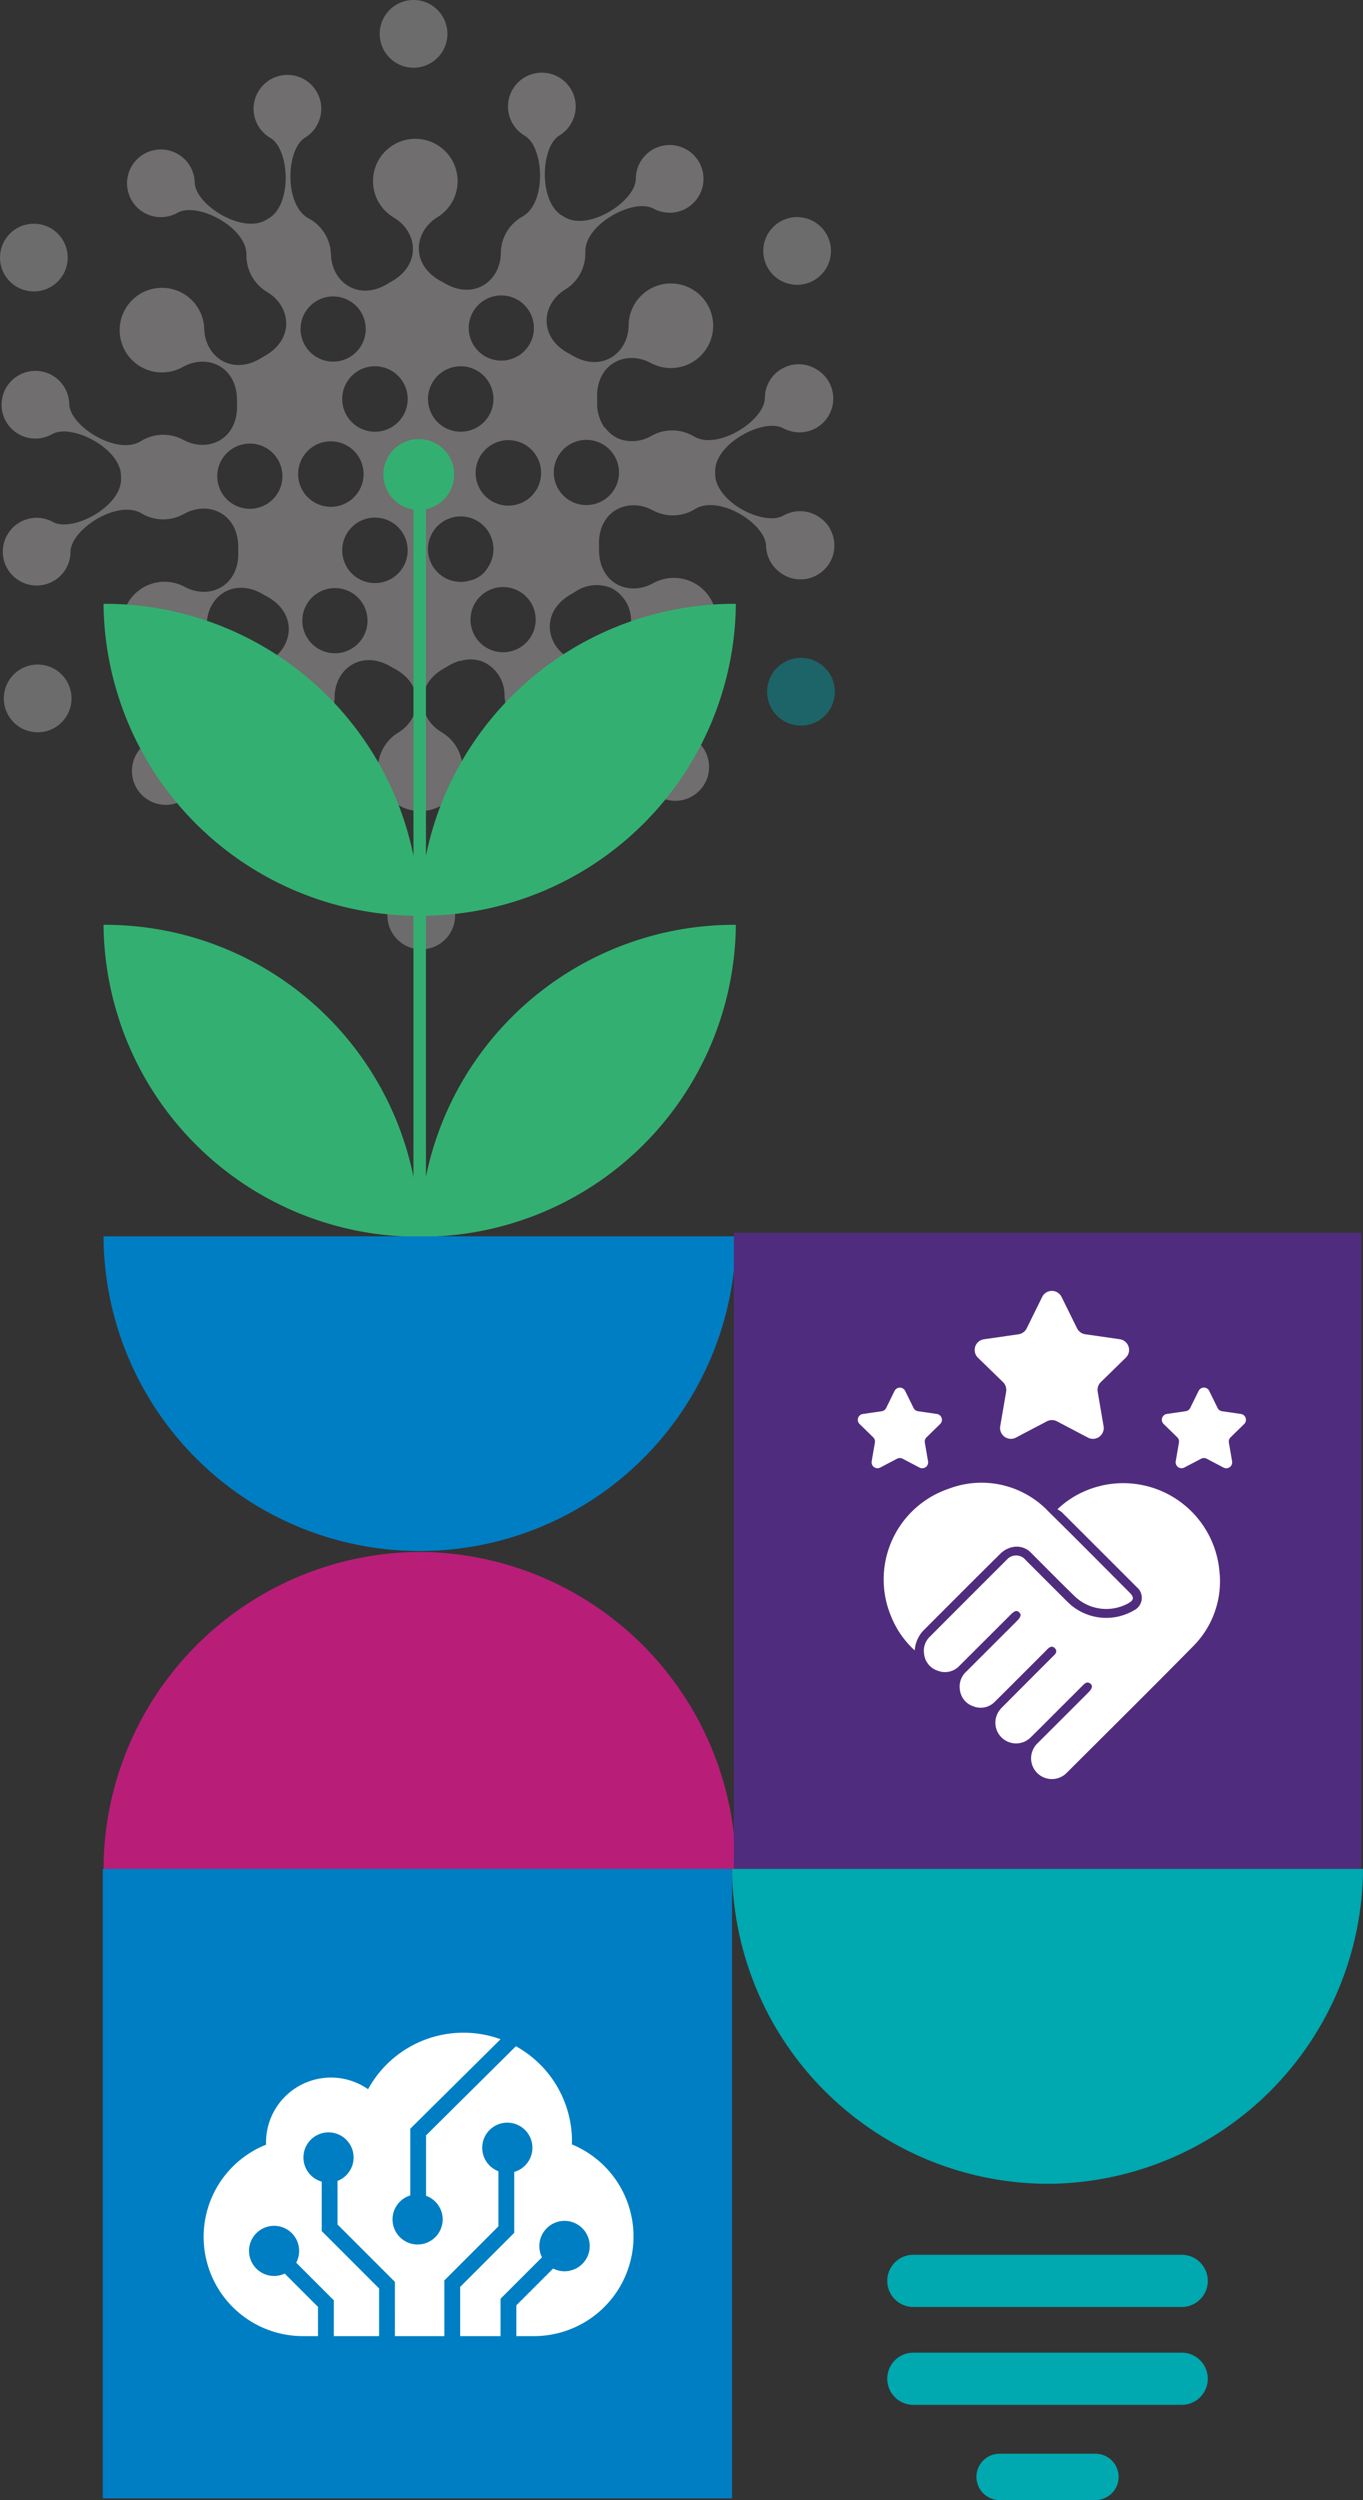 <svg xmlns="http://www.w3.org/2000/svg" xmlns:xlink="http://www.w3.org/1999/xlink" width="163.873" height="300.483" viewBox="0 0 163.873 300.483">
  <rect x="0" y="0" width="163.873" height="300.483" fill="#333333" stroke="none"/>
  <defs>
    <clipPath id="clip-path">
      <rect id="Rectangle_321" data-name="Rectangle 321" width="100.37" height="114.104" fill="#e0e0e0"/>
    </clipPath>
    <clipPath id="clip-path-2">
      <rect id="Rectangle_49" data-name="Rectangle 49" width="76.027" height="171.851" fill="none"/>
    </clipPath>
    <clipPath id="clip-path-3">
      <rect id="Rectangle_45" data-name="Rectangle 45" width="46.674" height="58.677" fill="none"/>
    </clipPath>
    <clipPath id="clip-path-4">
      <rect id="Rectangle_46" data-name="Rectangle 46" width="51.682" height="36.47" fill="none"/>
    </clipPath>
  </defs>
  <g id="element_06" transform="translate(2164.945 12402.25)">
    <g id="Group_400" data-name="Group 400" transform="translate(-2164.945 -12402.25)">
      <g id="Group_343" data-name="Group 343" opacity="0.423" clip-path="url(#clip-path)">
        <path id="Path_405" data-name="Path 405" d="M27.9,64.336a4.069,4.069,0,1,1,1.538,5.546A4.071,4.071,0,0,1,27.9,64.336" transform="translate(19.206 43.694)" fill="#bebbbb"/>
        <path id="Path_406" data-name="Path 406" d="M54.455,17.4a4.069,4.069,0,1,1,1.538,5.546A4.071,4.071,0,0,1,54.455,17.4" transform="translate(37.84 10.758)" fill="#bebbbb"/>
        <path id="Path_407" data-name="Path 407" d="M54.727,48.533a4.07,4.07,0,1,1,1.538,5.546,4.071,4.071,0,0,1-1.538-5.546" transform="translate(38.031 32.605)" fill="#00a8b0"/>
        <path id="Path_408" data-name="Path 408" d="M34.44,6.074A4.07,4.07,0,1,1,32.9.528,4.071,4.071,0,0,1,34.44,6.074" transform="translate(18.825 -0.001)" fill="#bebbbb"/>
        <path id="Path_409" data-name="Path 409" d="M7.883,53.012a4.07,4.07,0,1,1-1.538-5.546,4.071,4.071,0,0,1,1.538,5.546" transform="translate(0.19 32.936)" fill="#bebbbb"/>
        <path id="Path_410" data-name="Path 410" d="M7.612,21.876a4.069,4.069,0,1,1-1.538-5.546,4.069,4.069,0,0,1,1.538,5.546" transform="translate(0 11.088)" fill="#bebbbb"/>
        <path id="Path_411" data-name="Path 411" d="M99.7,59.91a4.06,4.06,0,0,0-1.161-1.258,3.711,3.711,0,0,0-.427-.282,4.06,4.06,0,0,0-4.025.014l0-.007c-1.225.7-3.458.185-5.294-.944-1.62-1.021-2.91-2.524-2.884-4.089l-.005.009c0-.09.007-.18.005-.272-.087-3.349,5.833-6.492,8.183-5.2l0-.007a4.065,4.065,0,0,0,3.96-7.1c-.032-.02-.061-.043-.1-.061a4.066,4.066,0,0,0-6.07,3.524l0,0c-.014,2.59-5.267,6.085-8.223,4.778-.07-.034-.14-.066-.206-.107-.146-.087-.3-.165-.451-.238a5.08,5.08,0,0,0-4.773.129l.005-.009a4.557,4.557,0,0,1-3.807.386,3.894,3.894,0,0,1-1.746-1.363l-.056.019a5.069,5.069,0,0,1-.907-3.174c0-.129-.005-.257-.01-.386l.007.012c-.158-4.195,3.49-5.85,6.443-4.253l0-.005a5.084,5.084,0,1,0-2.66-4.516l0,0c-.032,3.357-3.25,5.747-6.841,3.574l.007.014c-.056-.036-.109-.073-.167-.107s-.117-.056-.175-.087l.014,0c-3.71-1.959-3.322-5.947-.461-7.7h0a5.067,5.067,0,0,0,2.418-4.511l.005.01c-.111-3.356,5.825-6.518,8.18-5.228l0-.005a4.069,4.069,0,1,0-2.112-3.582l0,0c-.012,2.687-5.655,6.344-8.537,4.62l.007.009c-.039-.022-.073-.048-.112-.07s-.08-.039-.119-.06h.01c-2.961-1.583-2.731-8.3-.437-9.7h0a4.07,4.07,0,1,0-4.159.036l-.005,0c2.319,1.353,2.665,8.069-.267,9.7h.01a5.055,5.055,0,0,0-2.621,4.4l0,0c-.032,3.356-3.25,5.745-6.841,3.574l.007.012c-.056-.036-.109-.073-.167-.106s-.117-.058-.175-.088h.014c-3.71-1.96-3.322-5.947-.461-7.705h0a5.087,5.087,0,1,0-5.24.046h-.007c2.891,1.707,3.351,5.687-.327,7.712h.014c-.112.061-.226.121-.335.189-3.551,2.229-6.807-.1-6.9-3.456l-.005.01a5.081,5.081,0,0,0-2.575-4.3c-.039-.022-.08-.037-.119-.058l.01,0c-2.961-1.581-2.731-8.3-.436-9.7h-.005a4.068,4.068,0,1,0-4.157.036h0c2.318,1.355,2.665,8.071-.269,9.7h.01c-.078.044-.158.085-.237.133-2.854,1.756-8.543-1.8-8.6-4.477l-.005.007a4.068,4.068,0,1,0-2.044,3.613l0,.007c2.33-1.329,8.3,1.717,8.269,5.068A5.084,5.084,0,0,0,32.037,31.5h-.007c2.891,1.707,3.351,5.687-.327,7.71h.014c-.112.061-.225.121-.335.189-3.55,2.229-6.807-.1-6.9-3.454l-.005.009a5.086,5.086,0,1,0-2.575,4.552l-.005.009c2.922-1.651,6.6-.06,6.514,4.13,0,.129.005.259.01.388l-.007-.012c.158,4.193-3.49,5.849-6.443,4.251l.005.007a5.084,5.084,0,0,0-5.117.148c-2.85,1.77-8.553-1.787-8.614-4.47l0,.007A4.068,4.068,0,1,0,6.2,48.578l0,.007c2.33-1.329,8.3,1.717,8.269,5.066,0,.092.005.182.009.274l-.005-.01c.111,3.356-5.825,6.518-8.18,5.228l0,0A4.071,4.071,0,1,0,8.4,62.729l0,0c.012-2.685,5.656-6.342,8.536-4.618l-.005-.01c.037.024.073.049.112.071a5.079,5.079,0,0,0,5.01-.005l-.005.009c2.924-1.649,6.6-.058,6.516,4.135,0,.128,0,.255.01.383l-.009-.01c.158,4.193-3.488,5.849-6.441,4.251l0,.005a5.084,5.084,0,1,0,2.66,4.516l0,0c.032-3.357,3.25-5.745,6.841-3.574l-.007-.014c.056.036.107.075.165.107s.117.056.177.087h-.015c3.711,1.96,3.322,5.947.461,7.705h0A5.067,5.067,0,0,0,30,80.282l0-.01c.109,3.356-5.825,6.518-8.182,5.228l0,0a4.072,4.072,0,1,0,2.11,3.584l0,0c.014-2.685,5.656-6.342,8.537-4.618l-.005-.009c.037.022.073.048.112.07s.078.039.119.06h-.012c2.963,1.583,2.733,8.3.437,9.7h0a4.068,4.068,0,1,0,4.159-.037l0,0c-2.319-1.355-2.665-8.071.269-9.7h-.012a5.061,5.061,0,0,0,2.622-4.4v0c.034-3.356,3.25-5.745,6.843-3.574L47,76.569c.054.036.107.073.165.105s.117.058.177.089h-.015c3.711,1.96,3.322,5.947.461,7.705h0a5.087,5.087,0,1,0,5.24-.046h.009c-2.891-1.707-3.351-5.687.325-7.712h-.012c.111-.061.225-.121.334-.189a5.922,5.922,0,0,1,1.549-.7l.009.036a4.242,4.242,0,0,1,2.5-.007,1,1,0,0,1,.1.036c.06.02.116.044.174.068a4.389,4.389,0,0,1,2.564,4.021l0-.008a5.078,5.078,0,0,0,2.576,4.3c.037.022.078.039.117.06h-.01c2.961,1.583,2.731,8.3.437,9.7h0a4.149,4.149,0,1,0,4.528.208c-.066-.049-.138-.094-.209-.14-.037-.024-.071-.051-.109-.073h0c-2.318-1.358-2.656-8.075.277-9.7h-.01c.039-.022.08-.039.117-.061s.073-.049.111-.073l-.005.009c1.513-.938,3.824-.378,5.672.756,1.612,1,2.857,2.437,2.886,3.682l0-.007A4.068,4.068,0,0,0,78.3,91.531c.075.073.155.14.235.206l.056.046a4.066,4.066,0,0,0,5.153-6.289c-.034-.031-.071-.06-.109-.09s-.088-.071-.133-.1a4,4,0,0,0-4.481-.291l0-.007c-1.232.7-3.483.18-5.325-.961-1.618-1.023-2.907-2.524-2.881-4.089l-.005.01a5.061,5.061,0,0,0-2.491-4.47h0c-2.888-1.71-3.344-5.69.335-7.712h-.015c.058-.031.117-.056.175-.09s.109-.073.165-.109l-.007.014a4.591,4.591,0,0,1,4.465-.511,4.424,4.424,0,0,1,2.36,3.931l0-.008a5.138,5.138,0,1,0,2.655-4.511l.005-.007c-2.925,1.647-6.6.051-6.511-4.145l-.007.012c0-.128.008-.255,0-.385-.151-4.191,3.5-5.842,6.446-4.241l-.005-.009a5.076,5.076,0,0,0,5.008-.077c.039-.022.075-.049.111-.071l-.005.009c1.426-.885,3.563-.437,5.352.567,1.751,1,3.148,2.534,3.179,3.856l0-.007a4.073,4.073,0,0,0,1.409,2.986l0,0c.08.07.158.138.245.2a4.069,4.069,0,0,0,6-5.277M30.011,57.556a3.918,3.918,0,1,1,3.866-3.968,3.917,3.917,0,0,1-3.866,3.968m7.981-24.983A3.917,3.917,0,1,1,36.6,37.936a3.915,3.915,0,0,1,1.392-5.362M36.276,51.445a3.934,3.934,0,1,1,1.487,5.362,3.933,3.933,0,0,1-1.487-5.362M43.6,72.931a3.918,3.918,0,1,1-1.48-5.338,3.917,3.917,0,0,1,1.48,5.338m4.826-8.444a3.935,3.935,0,1,1-1.487-5.362,3.935,3.935,0,0,1,1.487,5.362m0-18.191a3.935,3.935,0,1,1-1.487-5.362A3.935,3.935,0,0,1,48.425,46.3m8.359-12.4a3.917,3.917,0,1,1,1.48,5.338,3.917,3.917,0,0,1-1.48-5.338m-4.894,8.522a3.934,3.934,0,1,1,1.486,5.362,3.933,3.933,0,0,1-1.486-5.362m1.486,23.41a3.935,3.935,0,1,1,5.362-1.487c-.037.065-.08.126-.119.187a3.291,3.291,0,0,1-2.153,1.634,3.928,3.928,0,0,1-3.09-.334m9.016,8.427a3.918,3.918,0,1,1,1.392-5.364,3.919,3.919,0,0,1-1.392,5.364m2.076-19.081a3.935,3.935,0,1,1-1.487-5.362,3.936,3.936,0,0,1,1.487,5.362m6.007,1.931a3.918,3.918,0,1,1,3.866-3.97,3.918,3.918,0,0,1-3.866,3.97" transform="translate(0.079 3.596)" fill="#c3bfbf"/>
      </g>
      <g id="Group_342" data-name="Group 342" transform="translate(12.447 52.773)">
        <g id="Group_304" data-name="Group 304" transform="translate(0 0)">
          <g id="Group_28" data-name="Group 28" transform="translate(0 0)" clip-path="url(#clip-path-2)">
            <path id="Path_86" data-name="Path 86" d="M60.358,34.312c-.06,0-.119-.005-.179-.005A37.855,37.855,0,0,0,22.33,71.8c.06,0,.119,0,.179,0a37.853,37.853,0,0,0,37.849-37.49" transform="translate(15.669 24.073)" fill="#33b071" fill-rule="evenodd"/>
            <path id="Path_87" data-name="Path 87" d="M0,34.312c.06,0,.119-.005.179-.005A37.855,37.855,0,0,1,38.028,71.8c-.06,0-.119,0-.179,0A37.853,37.853,0,0,1,0,34.312" transform="translate(0 24.073)" fill="#33b071" fill-rule="evenodd"/>
            <path id="Path_88" data-name="Path 88" d="M60.358,11.641c-.06,0-.119-.005-.179-.005A37.855,37.855,0,0,0,22.33,49.128c.06,0,.119,0,.179,0a37.853,37.853,0,0,0,37.849-37.49" transform="translate(15.669 8.165)" fill="#33b071" fill-rule="evenodd"/>
            <path id="Path_89" data-name="Path 89" d="M0,11.641c.06,0,.119-.005.179-.005A37.855,37.855,0,0,1,38.028,49.128c-.06,0-.119,0-.179,0A37.853,37.853,0,0,1,0,11.641" transform="translate(0 8.165)" fill="#33b071" fill-rule="evenodd"/>
            <path id="Path_90" data-name="Path 90" d="M19.774,4.255h0A4.255,4.255,0,1,0,21.9.571a4.255,4.255,0,0,0-2.127,3.684" transform="translate(13.875 0.001)" fill="#33b071" fill-rule="evenodd"/>
            <line id="Line_1" data-name="Line 1" y2="96.578" transform="translate(38.014 0.9)" fill="none" stroke="#33b071" stroke-width="1.5"/>
            <path id="Path_91" data-name="Path 91" d="M0,56.311a38.014,38.014,0,0,0,76.027,0Z" transform="translate(0 39.513)" fill="#007ec3" fill-rule="evenodd"/>
            <path id="Path_92" data-name="Path 92" d="M76.027,116.7A38.236,38.236,0,0,0,38.013,78.6,38.235,38.235,0,0,0,0,116.7Z" transform="translate(0 55.154)" fill="#b81e78" fill-rule="evenodd"/>
          </g>
        </g>
      </g>
    </g>
    <g id="Group_398" data-name="Group 398" transform="translate(-2076.712 -12254.08)">
      <rect id="Rectangle_323" data-name="Rectangle 323" width="76.454" height="75.421" transform="translate(75.421) rotate(90)" fill="#502c7e"/>
      <g id="Group_345" data-name="Group 345" transform="translate(14.897 6.989)">
        <g id="Group_19" data-name="Group 19" transform="translate(0 0)" clip-path="url(#clip-path-3)">
          <path id="Path_52" data-name="Path 52" d="M18.786.725l1.859,3.768a1.306,1.306,0,0,0,.979.713l4.159.6a1.3,1.3,0,0,1,.722,2.22L23.5,10.963a1.3,1.3,0,0,0-.374,1.151l.71,4.142a1.3,1.3,0,0,1-1.888,1.371l-3.719-1.954a1.3,1.3,0,0,0-1.212,0l-3.719,1.954a1.3,1.3,0,0,1-1.888-1.371l.71-4.142a1.3,1.3,0,0,0-.374-1.151L8.732,8.03a1.3,1.3,0,0,1,.722-2.22l4.159-.6a1.3,1.3,0,0,0,.979-.713L16.451.725a1.3,1.3,0,0,1,2.335,0" transform="translate(5.718 -0.001)" fill="#fff" fill-rule="evenodd"/>
          <path id="Path_53" data-name="Path 53" d="M27.38,7.289l1.013,2.053a.711.711,0,0,0,.534.389l2.267.329a.709.709,0,0,1,.393,1.21l-1.64,1.6a.714.714,0,0,0-.2.629l.388,2.257a.71.71,0,0,1-1.03.748l-2.028-1.067a.712.712,0,0,0-.659,0L24.386,16.5a.709.709,0,0,1-1.028-.748l.386-2.257a.709.709,0,0,0-.2-.629l-1.64-1.6a.709.709,0,0,1,.393-1.21l2.267-.329a.708.708,0,0,0,.534-.389l1.013-2.053a.71.71,0,0,1,1.273,0" transform="translate(14.87 4.727)" fill="#fff" fill-rule="evenodd"/>
          <path id="Path_54" data-name="Path 54" d="M5.695,7.289,6.708,9.342a.711.711,0,0,0,.534.389l2.267.329a.709.709,0,0,1,.393,1.21l-1.64,1.6a.714.714,0,0,0-.2.629l.388,2.257a.71.71,0,0,1-1.03.748L5.388,15.436a.712.712,0,0,0-.659,0L2.7,16.5a.709.709,0,0,1-1.028-.748L2.059,13.5a.709.709,0,0,0-.2-.629l-1.64-1.6a.709.709,0,0,1,.393-1.21l2.267-.329a.708.708,0,0,0,.534-.389L4.422,7.289a.71.71,0,0,1,1.273,0" transform="translate(0 4.727)" fill="#fff" fill-rule="evenodd"/>
          <path id="Path_55" data-name="Path 55" d="M20.779,16.836a11.139,11.139,0,0,1,3.334-2.192,11.61,11.61,0,0,1,16.124,9.535,11.049,11.049,0,0,1-3.2,9.181C32.027,38.446,26.949,43.467,21.9,48.511a2.5,2.5,0,0,1-4.289-1.92,2.559,2.559,0,0,1,.821-1.677q2.832-2.817,5.652-5.644c.157-.158.315-.315.472-.474.393-.4.474-.754.2-.978-.383-.312-.664-.084-.944.2-.942.951-1.893,1.895-2.841,2.841C19.825,42,18.7,43.145,17.546,44.27a2.489,2.489,0,0,1-3.94-2.95,3.089,3.089,0,0,1,.555-.711q3.034-3.052,6.081-6.094c.034-.034.069-.066.1-.1.282-.258.416-.565.121-.872s-.6-.18-.872.091Q18.415,34.825,17.231,36c-1.32,1.318-2.635,2.643-3.962,3.951a2.364,2.364,0,0,1-2.6.578,2.376,2.376,0,0,1-1.628-2.008,2.437,2.437,0,0,1,.769-2.166q3.047-3.042,6.091-6.084c.479-.479.556-.765.27-1.042s-.55-.194-1.042.3Q12.065,32.591,9,35.646a2.37,2.37,0,0,1-2.6.609,2.388,2.388,0,0,1-1.667-2.082,2.33,2.33,0,0,1,.693-2.008q4.625-4.64,9.265-9.267a1.48,1.48,0,0,1,2.279.069c1.684,1.676,3.355,3.363,5.042,5.034a6.585,6.585,0,0,0,7.942,1,1.67,1.67,0,0,0,.354-2.8q-4.493-4.5-9-8.992a4.024,4.024,0,0,0-.533-.369" transform="translate(3.233 9.398)" fill="#fff"/>
          <path id="Path_56" data-name="Path 56" d="M5.569,33.825a11.209,11.209,0,0,1-2.842-4.1A11.5,11.5,0,0,1,9.639,14.4a11.093,11.093,0,0,1,12.07,2.79c3.243,3.181,6.431,6.418,9.644,9.631.651.649.6.968-.221,1.4a5.48,5.48,0,0,1-6.372-.947c-1.74-1.686-3.436-3.419-5.152-5.128a2.372,2.372,0,0,0-2.355-.72,2.926,2.926,0,0,0-1.285.676c-3.144,3.1-6.258,6.231-9.378,9.354a3.868,3.868,0,0,0-1.022,2.372" transform="translate(1.277 9.382)" fill="#fff"/>
        </g>
      </g>
    </g>
    <g id="Group_401" data-name="Group 401" transform="translate(-2152.588 -12177.626)">
      <rect id="Rectangle_322" data-name="Rectangle 322" width="75.657" height="75.657" transform="translate(75.657 0) rotate(90)" fill="#007ec3"/>
      <g id="Group_344" data-name="Group 344" transform="translate(12.125 19.687)">
        <g id="Group_21" data-name="Group 21" transform="translate(0 0)" clip-path="url(#clip-path-4)">
          <path id="Path_57" data-name="Path 57" d="M44.277,13.426c0-.123.01-.245.01-.369A13.053,13.053,0,0,0,37.544,1.628l-10.8,10.71v7.268a3.013,3.013,0,1,1-1.9-.045V11.544L35.7.786A13.069,13.069,0,0,0,19.773,6.793,7.811,7.811,0,0,0,7.5,13.207c0,.085,0,.168.007.252A11.93,11.93,0,0,0,11.9,36.468v0h1.85V32.954l-4-4a3.013,3.013,0,1,1,1.38-1.311l4.526,4.526V36.47h5.442V30.743l-6.9-6.9V17.9a3.016,3.016,0,1,1,1.9-.088v5.238l6.9,6.9V36.47h5.947v-6.7l6.5-6.5V16.652a3.017,3.017,0,1,1,1.9.078v7.322l-6.5,6.5V36.47H35.7V31.976l4.981-4.981a3.028,3.028,0,1,1,1.34,1.351L37.6,32.763V36.47h2v0c.037,0,.073,0,.11,0a11.974,11.974,0,0,0,4.569-23.043" transform="translate(0 0.001)" fill="#fff"/>
        </g>
      </g>
    </g>
    <g id="Group_399" data-name="Group 399" transform="translate(-2076.931 -12177.626)">
      <path id="Path_413" data-name="Path 413" d="M46.391,30.914H14.126a3.137,3.137,0,0,1,0-6.274H46.391a3.137,3.137,0,0,1,0,6.274" transform="translate(7.671 21.741)" fill="#00a8b0" fill-rule="evenodd"/>
      <path id="Path_414" data-name="Path 414" d="M46.391,37.842H14.126a3.137,3.137,0,0,1,0-6.274H46.391a3.137,3.137,0,0,1,0,6.274" transform="translate(7.671 26.576)" fill="#00a8b0" fill-rule="evenodd"/>
      <path id="Path_415" data-name="Path 415" d="M31.616,44.289H20.087a2.783,2.783,0,1,1,0-5.566H31.616a2.783,2.783,0,1,1,0,5.566" transform="translate(12.077 31.57)" fill="#00a8b0" fill-rule="evenodd"/>
      <path id="Path_412" data-name="Path 412" d="M0,0A38.07,38.07,0,0,0,37.931,37.849,38.069,38.069,0,0,0,75.86,0Z" fill="#00a8b0" fill-rule="evenodd"/>
    </g>
  </g>
</svg>
